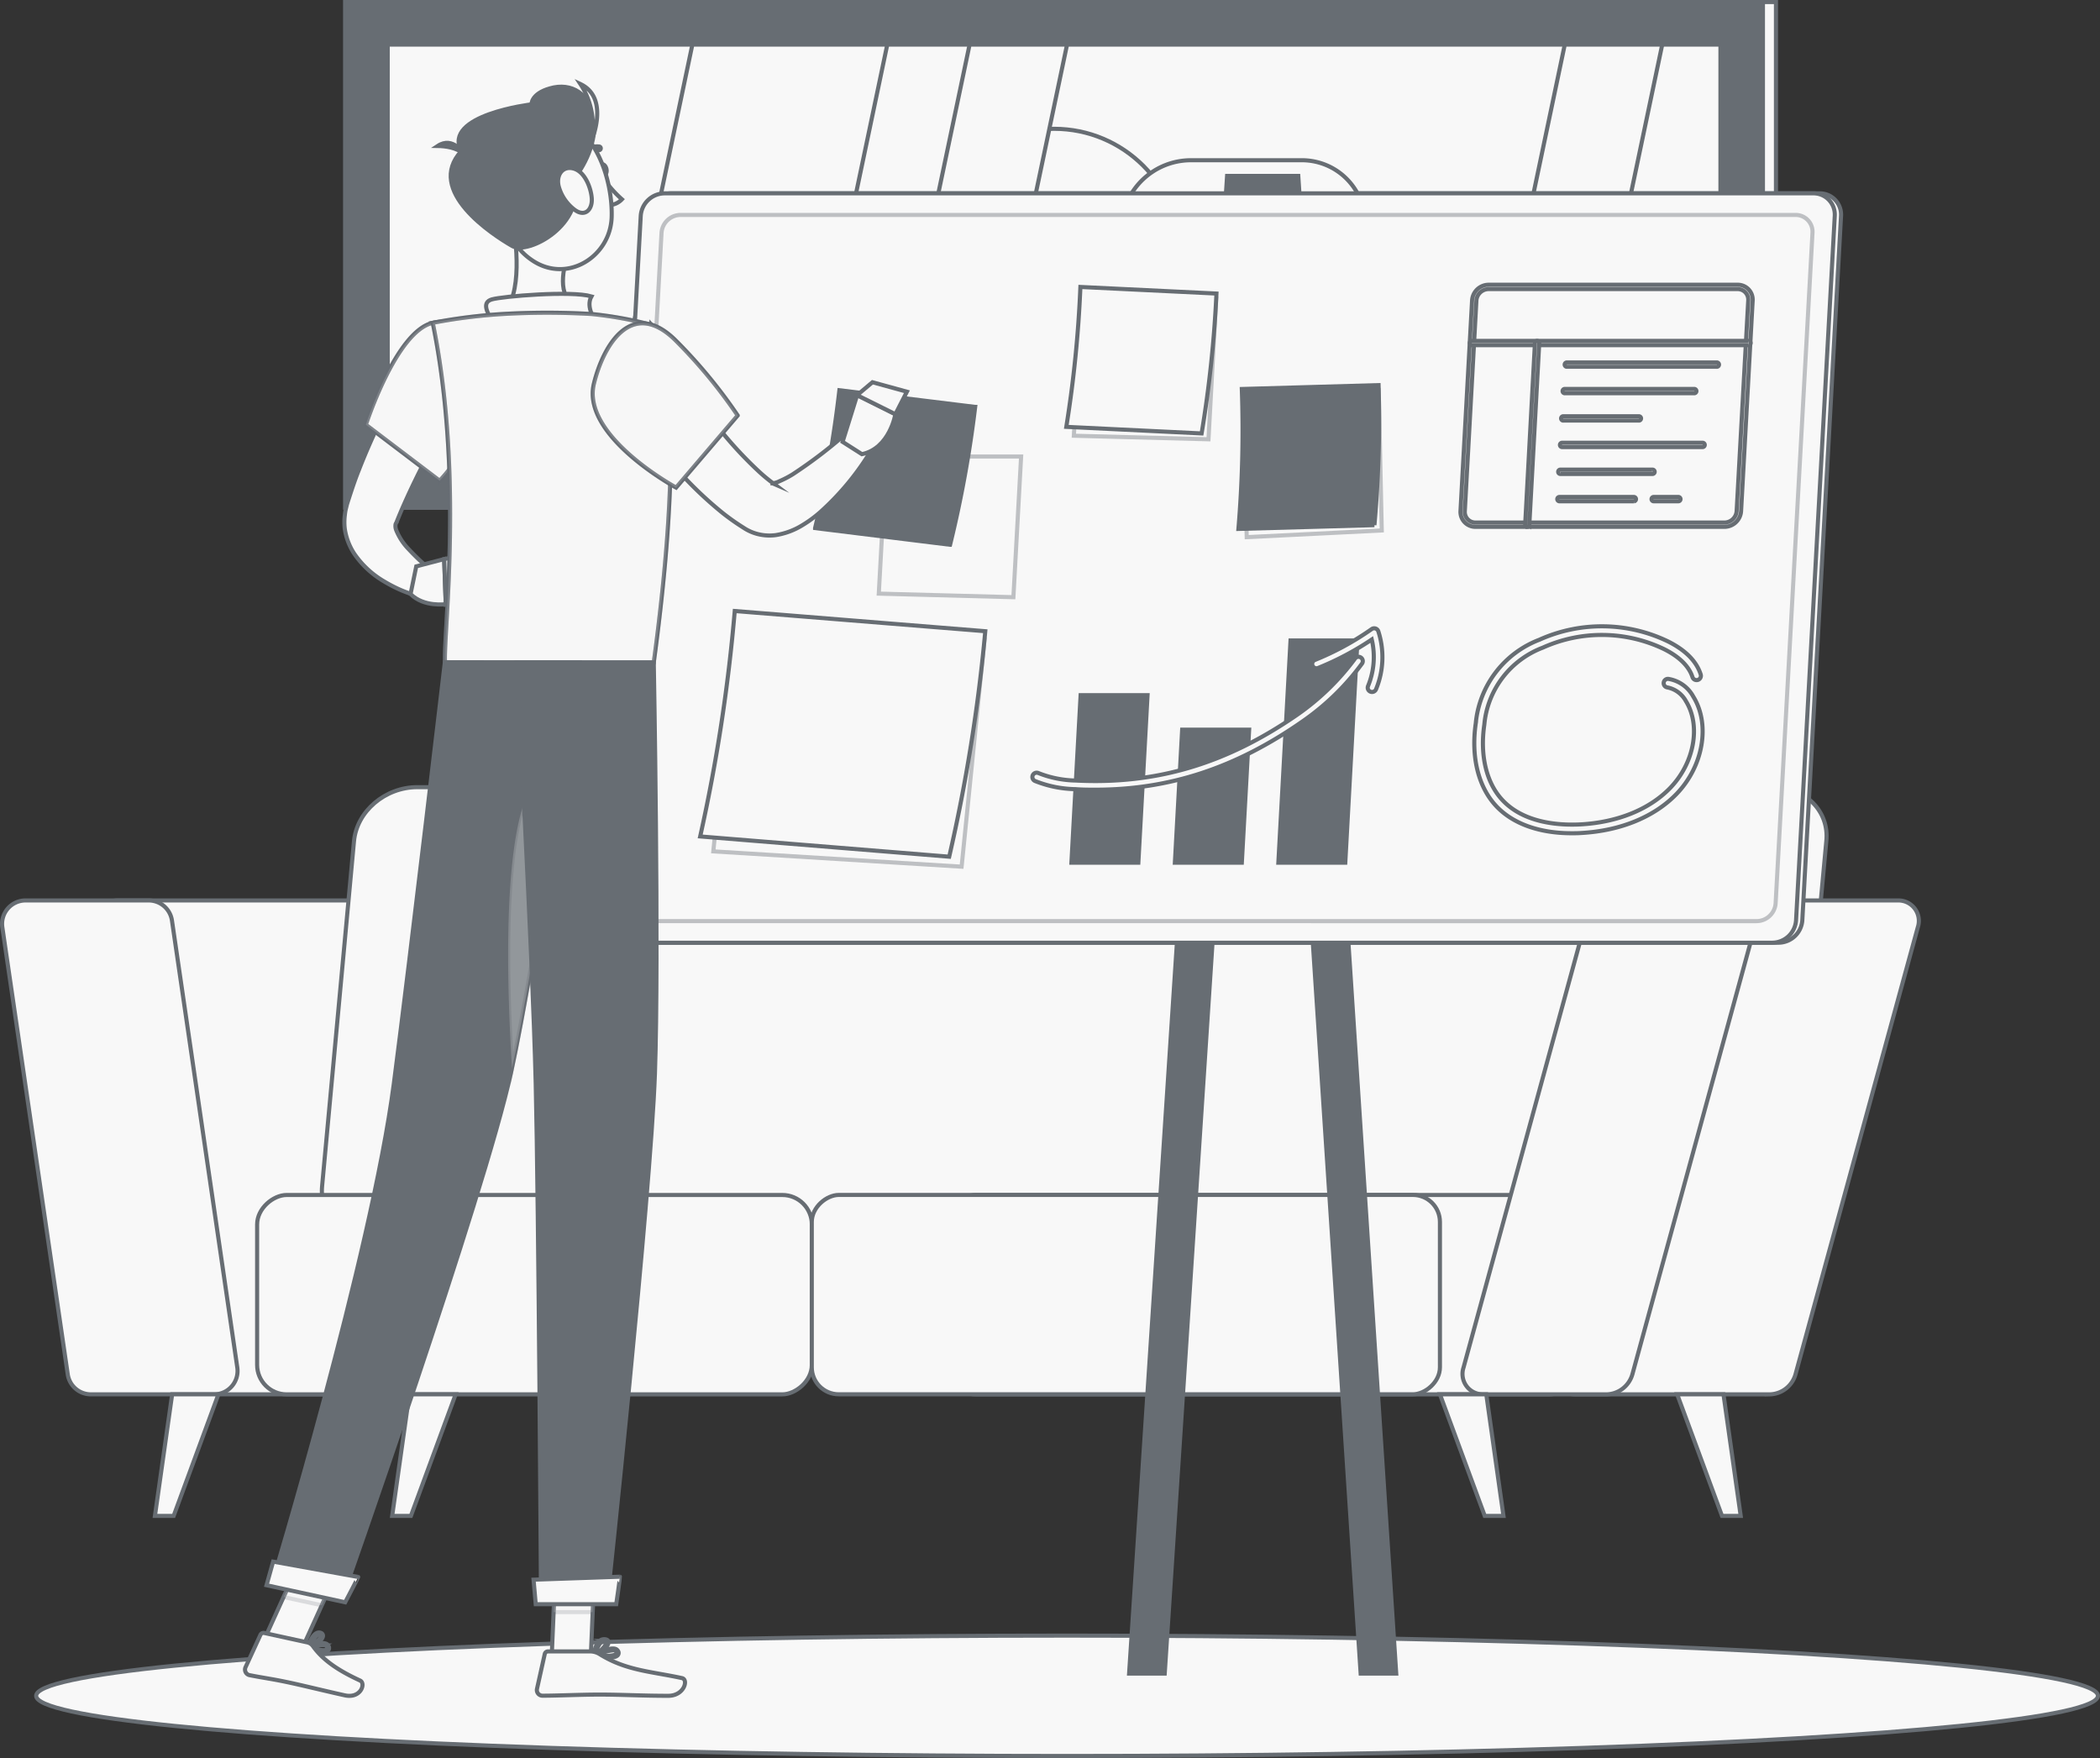 <svg xmlns="http://www.w3.org/2000/svg" width="511.875" height="428.55" viewBox="0 0 511.875 428.55">
  <rect x="0" y="0" width="511.875" height="428.55" fill="#333333" stroke="none"/>
  <g id="ictsolutions" transform="translate(-64.406 -55.337)">
    <g id="Background_Complete" data-name="Background Complete" transform="translate(0.5 0.55)">
      <path id="Tracciato_11352" data-name="Tracciato 11352" d="M152.361,387.038H88.675a5.715,5.715,0,0,1-5.651-4.9L67.084,273.185a5.715,5.715,0,0,1,5.664-6.545H136.42a5.7,5.7,0,0,1,5.651,4.886l15.941,108.968a5.715,5.715,0,0,1-5.651,6.545Z" transform="translate(19.839 7.645)" fill="#f8f8f8" stroke="#676d73" stroke-miterlimit="10" stroke-width="1"/>
      <path id="Tracciato_11353" data-name="Tracciato 11353" d="M101.384,387.038H71.355a5.7,5.7,0,0,1-5.651-4.9L49.764,273.185a5.715,5.715,0,0,1,5.651-6.545H85.443a5.728,5.728,0,0,1,5.664,4.886l15.928,108.968a5.715,5.715,0,0,1-5.651,6.545Z" transform="translate(14.712 7.645)" fill="#f8f8f8" stroke="#676d73" stroke-miterlimit="10" stroke-width="1"/>
      <path id="Tracciato_11354" data-name="Tracciato 11354" d="M458.827,245.33H149.316c-7.867,0-14.774,5.9-15.448,13.167l-7.776,84.123c-.674,7.271,5.184,13.167,12.96,13.167H448.537c7.867,0,14.774-5.9,15.448-13.167l7.776-84.123C472.513,251.227,466.694,245.33,458.827,245.33Z" transform="translate(37.308 1.338)" fill="#f8f8f8" stroke="#676d73" stroke-miterlimit="10" stroke-width="1"/>
      <path id="Tracciato_11355" data-name="Tracciato 11355" d="M442.611,245.33H133.126c-7.867,0-14.774,5.9-15.448,13.167L109.9,342.621c-.674,7.271,5.184,13.167,12.96,13.167H432.347c7.867,0,14.787-5.9,15.448-13.167l7.776-84.123C456.3,251.227,450.478,245.33,442.611,245.33Z" transform="translate(32.515 1.338)" fill="#f8f8f8" stroke="#676d73" stroke-miterlimit="10" stroke-width="1"/>
      <rect id="Rettangolo_2509" data-name="Rettangolo 2509" width="48.6" height="135.212" rx="7.19" transform="translate(261.792 346.084) rotate(90)" fill="#f8f8f8" stroke="#676d73" stroke-miterlimit="10" stroke-width="1"/>
      <rect id="Rettangolo_2510" data-name="Rettangolo 2510" width="48.6" height="153.109" rx="6.58" transform="translate(448.235 346.084) rotate(90)" fill="#f8f8f8" stroke="#676d73" stroke-miterlimit="10" stroke-width="1"/>
      <rect id="Rettangolo_2511" data-name="Rettangolo 2511" width="48.6" height="153.109" rx="6.58" transform="translate(414.888 346.071) rotate(90)" fill="#f8f8f8" stroke="#676d73" stroke-miterlimit="10" stroke-width="1"/>
      <path id="Tracciato_11356" data-name="Tracciato 11356" d="M394.151,387.039H346.782a4.977,4.977,0,0,1-4.834-6.545l29.808-108.968a6.726,6.726,0,0,1,6.286-4.886H425.41a4.977,4.977,0,0,1,4.821,6.545L400.423,382.14a6.7,6.7,0,0,1-6.273,4.9Z" transform="translate(101.141 7.645)" fill="#f8f8f8" stroke="#676d73" stroke-miterlimit="10" stroke-width="1"/>
      <path id="Tracciato_11357" data-name="Tracciato 11357" d="M359.477,387.039H329.449a4.977,4.977,0,0,1-4.821-6.545l29.808-108.968a6.713,6.713,0,0,1,6.286-4.886h30.041a4.977,4.977,0,0,1,4.834,6.545L365.789,382.14a6.726,6.726,0,0,1-6.312,4.9Z" transform="translate(96.015 7.645)" fill="#f8f8f8" stroke="#676d73" stroke-miterlimit="10" stroke-width="1"/>
      <path id="Tracciato_11358" data-name="Tracciato 11358" d="M336.117,334.72h-4.562L320.63,305.08h11.3Z" transform="translate(94.258 89.591)" fill="#f8f8f8" stroke="#676d73" stroke-miterlimit="10" stroke-width="1"/>
      <path id="Tracciato_11359" data-name="Tracciato 11359" d="M380.737,334.72h-4.562L365.25,305.08h11.288Z" transform="translate(107.466 89.591)" fill="#f8f8f8" stroke="#676d73" stroke-miterlimit="10" stroke-width="1"/>
      <path id="Tracciato_11360" data-name="Tracciato 11360" d="M123.57,334.72h4.562l10.912-29.64H127.756Z" transform="translate(35.929 89.591)" fill="#f8f8f8" stroke="#676d73" stroke-miterlimit="10" stroke-width="1"/>
      <path id="Tracciato_11361" data-name="Tracciato 11361" d="M78.95,334.72h4.562l10.912-29.64H83.149Z" transform="translate(22.721 89.591)" fill="#f8f8f8" stroke="#676d73" stroke-miterlimit="10" stroke-width="1"/>
      <rect id="Rettangolo_2512" data-name="Rettangolo 2512" width="345.591" height="123.263" transform="translate(151.204 55.287)" fill="#f8f8f8" stroke="#676d73" stroke-miterlimit="10" stroke-width="1"/>
      <rect id="Rettangolo_2513" data-name="Rettangolo 2513" width="345.591" height="123.263" transform="translate(148.029 55.287)" fill="#676d73" stroke="#676d73" stroke-miterlimit="10" stroke-width="1"/>
      <rect id="Rettangolo_2514" data-name="Rettangolo 2514" width="102.527" height="324.855" transform="translate(483.265 65.655) rotate(90)" fill="#f8f8f8" stroke="#676d73" stroke-miterlimit="10" stroke-width="1"/>
      <circle id="Ellisse_379" data-name="Ellisse 379" cx="30.741" cy="30.741" r="30.741" transform="translate(290.097 86.184)" fill="#f8f8f8" stroke="#676d73" stroke-miterlimit="10" stroke-width="1"/>
      <path id="Tracciato_11362" data-name="Tracciato 11362" d="M163.41,153.737,184.95,51.21h47.511L210.934,153.737Z" transform="translate(47.721 14.445)" fill="#f8f8f8" stroke="#676d73" stroke-miterlimit="10" stroke-width="1"/>
      <path id="Tracciato_11363" data-name="Tracciato 11363" d="M215.55,153.737,237.09,51.21h23.756L239.319,153.737Z" transform="translate(63.155 14.445)" fill="#f8f8f8" stroke="#676d73" stroke-miterlimit="10" stroke-width="1"/>
      <path id="Tracciato_11364" data-name="Tracciato 11364" d="M327.49,153.737,349.03,51.21h23.756L351.259,153.737Z" transform="translate(96.289 14.445)" fill="#f8f8f8" stroke="#676d73" stroke-miterlimit="10" stroke-width="1"/>
    </g>
    <g id="Shadow" transform="translate(73.219 454.046)">
      <ellipse id="_Path_" data-name="&lt;Path&gt;" cx="251.281" cy="14.671" rx="251.281" ry="14.671" fill="#f8f8f8" stroke="#676d73" stroke-miterlimit="10" stroke-width="1"/>
    </g>
    <g id="Board" transform="translate(211.156 94.392)">
      <path id="Tracciato_11369" data-name="Tracciato 11369" d="M448.952,316.311H168.886a5.184,5.184,0,0,1-5.184-5.482l9.461-171.707a5.884,5.884,0,0,1,5.793-5.482H459.021a5.184,5.184,0,0,1,5.184,5.482l-9.435,171.707A5.858,5.858,0,0,1,448.952,316.311Z" transform="translate(-162.203 -125.565)" fill="#f8f8f8" stroke="#676d73" stroke-miterlimit="10" stroke-width="1"/>
      <path id="Tracciato_11370" data-name="Tracciato 11370" d="M302.633,164.683H275.559a15.4,15.4,0,0,1-15.552-16.394l.272-5a17.029,17.029,0,0,1,16.77-15.876h27.06A15.409,15.409,0,0,1,319.662,143.8l-.272,5a17.055,17.055,0,0,1-16.757,15.876Z" transform="translate(-133.704 -127.409)" fill="#f8f8f8" stroke="#676d73" stroke-miterlimit="10" stroke-width="1"/>
      <path id="Tracciato_11371" data-name="Tracciato 11371" d="M319.846,440.993h-8.67L287.29,75.91h8.683Z" transform="translate(-126.266 -72.086)" fill="#676d73" stroke="#676d73" stroke-miterlimit="10" stroke-width="1"/>
      <path id="Tracciato_11372" data-name="Tracciato 11372" d="M262.17,440.993h8.683L294.726,75.91h-8.67Z" transform="translate(-133.702 -72.086)" fill="#676d73" stroke="#676d73" stroke-miterlimit="10" stroke-width="1"/>
      <path id="Tracciato_11373" data-name="Tracciato 11373" d="M447.8,316.311H167.736a5.184,5.184,0,0,1-5.184-5.482l9.422-171.707a5.884,5.884,0,0,1,5.793-5.482H457.833a5.184,5.184,0,0,1,5.184,5.482l-9.435,171.707A5.858,5.858,0,0,1,447.8,316.311Z" transform="translate(-162.543 -125.565)" fill="#f8f8f8" stroke="#676d73" stroke-miterlimit="10" stroke-width="1"/>
      <path id="Tracciato_11374" data-name="Tracciato 11374" d="M170.949,309.848a4.108,4.108,0,0,1-4.147-4.38l8.981-163.387a4.679,4.679,0,0,1,4.614-4.38H452.181a4.108,4.108,0,0,1,4.147,4.38l-8.981,163.387a4.679,4.679,0,0,1-4.627,4.381Z" transform="translate(-161.286 -124.363)" fill="#f8f8f8" stroke="#676d73" stroke-miterlimit="10" stroke-width="1" opacity="0.4"/>
      <path id="Tracciato_11376" data-name="Tracciato 11376" d="M286.474,98.99H253.62l-1.84,33.424,32.815.868Z" transform="translate(-136.777 -65.254)" fill="#f8f8f8" stroke="#676d73" stroke-miterlimit="10" stroke-width="1" opacity="0.4"/>
      <path id="Tracciato_11377" data-name="Tracciato 11377" d="M282.843,186.955l-32.983-1.607a289.677,289.677,0,0,0,3.434-34.1l33.165,1.607A289.861,289.861,0,0,1,282.843,186.955Z" transform="translate(-136.698 -120.352)" fill="#f8f8f8" stroke="#676d73" stroke-miterlimit="10" stroke-width="1"/>
      <path id="Tracciato_11378" data-name="Tracciato 11378" d="M316.635,116.22l-32.905,2.5.726,33.32,32.918-1.633Z" transform="translate(-127.32 -60.154)" fill="#f8f8f8" stroke="#676d73" stroke-miterlimit="10" stroke-width="1" opacity="0.4"/>
      <path id="Tracciato_11379" data-name="Tracciato 11379" d="M315.382,203.847l-33.152.92a286.114,286.114,0,0,0,.829-34.111l33.333-.946a286.628,286.628,0,0,1-1.011,34.137Z" transform="translate(-127.116 -114.888)" fill="#676d73" stroke="#676d73" stroke-miterlimit="10" stroke-width="1"/>
      <path id="Tracciato_11380" data-name="Tracciato 11380" d="M250.079,163.64l-60.653-2.32-5.456,53.965,60.523,3.732Z" transform="translate(-156.849 -46.804)" fill="#f8f8f8" stroke="#676d73" stroke-miterlimit="10" stroke-width="1" opacity="0.4"/>
      <path id="Tracciato_11381" data-name="Tracciato 11381" d="M241.7,272.088,181,267.15a414.5,414.5,0,0,0,8.424-54.95l61.068,4.925A411.41,411.41,0,0,1,241.7,272.088Z" transform="translate(-157.08 -102.311)" fill="#f8f8f8" stroke="#676d73" stroke-miterlimit="10" stroke-width="1"/>
      <path id="Tracciato_11391" data-name="Tracciato 11391" d="M269.879,173.58H253.562l-2.242,40.837h16.317Z" transform="translate(-136.913 -43.175)" fill="#676d73" stroke="#676d73" stroke-miterlimit="10" stroke-width="1"/>
      <path id="Tracciato_11392" data-name="Tracciato 11392" d="M288.885,180.07h-16.33L270.78,212.5H287.1Z" transform="translate(-131.153 -41.254)" fill="#676d73" stroke="#676d73" stroke-miterlimit="10" stroke-width="1"/>
      <path id="Tracciato_11393" data-name="Tracciato 11393" d="M309.524,163.29H293.208l-2.968,54.173h16.317Z" transform="translate(-125.393 -46.221)" fill="#676d73" stroke="#676d73" stroke-miterlimit="10" stroke-width="1"/>
      <path id="Tracciato_11394" data-name="Tracciato 11394" d="M258.877,253.207c-1.62,0-3.253,0-4.9-.13a27.747,27.747,0,0,1-9.876-2,1.063,1.063,0,0,1-.531-1.4,1.05,1.05,0,0,1,1.4-.518,25.92,25.92,0,0,0,9.072,1.814c19.583,1.011,36.729-4.1,53.991-16.045a60.418,60.418,0,0,0,14.036-13.608,1.05,1.05,0,1,1,1.724,1.192,60.912,60.912,0,0,1-14.528,14.087C293.065,247.893,276.93,253.207,258.877,253.207Z" transform="translate(-138.586 -99.76)" fill="#f8f8f8" stroke="#676d73" stroke-miterlimit="10" stroke-width="1"/>
      <path id="Tracciato_11395" data-name="Tracciato 11395" d="M310.689,230.976a1.05,1.05,0,0,1-.972-1.452,18.546,18.546,0,0,0,.907-11.34,70.644,70.644,0,0,1-13.038,6.921,1.05,1.05,0,1,1-.791-1.944,68.8,68.8,0,0,0,13.828-7.53,1.063,1.063,0,0,1,1.594.531,20.464,20.464,0,0,1-.557,14.165A1.05,1.05,0,0,1,310.689,230.976Z" transform="translate(-123.007 -101.349)" fill="#f8f8f8" stroke="#676d73" stroke-miterlimit="10" stroke-width="1"/>
      <path id="Tracciato_11396" data-name="Tracciato 11396" d="M388.374,209.85h-60.7A3.642,3.642,0,0,1,324,205.962l2.825-51.322a4.082,4.082,0,0,1,4.018-3.81h60.718a3.642,3.642,0,0,1,3.655,3.888l-2.825,51.322a4.082,4.082,0,0,1-4.018,3.81Zm-57.529-57.957a3.007,3.007,0,0,0-2.968,2.825l-2.825,51.322a2.592,2.592,0,0,0,2.592,2.76h60.7a3.007,3.007,0,0,0,2.968-2.825l2.825-51.322a2.576,2.576,0,0,0-2.6-2.76Z" transform="translate(-114.754 -120.477)" fill="#f8f8f8" stroke="#676d73" stroke-miterlimit="10" stroke-width="1"/>
      <path id="Tracciato_11397" data-name="Tracciato 11397" d="M393.594,162.441H326.2a.531.531,0,0,1,0-1.05h67.392a.531.531,0,1,1,0,1.05Z" transform="translate(-114.233 -117.352)" fill="#f8f8f8" stroke="#676d73" stroke-miterlimit="10" stroke-width="1"/>
      <path id="Tracciato_11398" data-name="Tracciato 11398" d="M336.653,206.724h0a.531.531,0,0,1-.492-.557l2.385-44.284a.518.518,0,0,1,.557-.492.531.531,0,0,1,.492.557l-2.423,44.3a.531.531,0,0,1-.518.48Z" transform="translate(-111.153 -117.351)" fill="#f8f8f8" stroke="#676d73" stroke-miterlimit="10" stroke-width="1"/>
      <path id="Tracciato_11399" data-name="Tracciato 11399" d="M380.6,166.5h-36.56a.531.531,0,0,1,0-1.05H380.6a.531.531,0,1,1,0,1.05Z" transform="translate(-108.952 -116.151)" fill="#f8f8f8" stroke="#676d73" stroke-miterlimit="10" stroke-width="1"/>
      <path id="Tracciato_11400" data-name="Tracciato 11400" d="M375.212,171.481h-31.4a.531.531,0,1,1,0-1.05h31.4a.531.531,0,1,1,0,1.05Z" transform="translate(-109.07 -114.677)" fill="#f8f8f8" stroke="#676d73" stroke-miterlimit="10" stroke-width="1"/>
      <path id="Tracciato_11401" data-name="Tracciato 11401" d="M361.8,176.621H343.53a.531.531,0,1,1,0-1.05H361.8a.531.531,0,1,1,0,1.05Z" transform="translate(-109.153 -113.155)" fill="#f8f8f8" stroke="#676d73" stroke-miterlimit="10" stroke-width="1"/>
      <path id="Tracciato_11402" data-name="Tracciato 11402" d="M365.284,186.661h-22.3a.531.531,0,1,1,0-1.05h22.3a.531.531,0,1,1,0,1.05Z" transform="translate(-109.316 -110.183)" fill="#f8f8f8" stroke="#676d73" stroke-miterlimit="10" stroke-width="1"/>
      <path id="Tracciato_11403" data-name="Tracciato 11403" d="M360.939,191.8H342.652a.531.531,0,0,1,0-1.05h18.286a.531.531,0,0,1,0,1.05Z" transform="translate(-109.364 -108.66)" fill="#f8f8f8" stroke="#676d73" stroke-miterlimit="10" stroke-width="1"/>
      <path id="Tracciato_11404" data-name="Tracciato 11404" d="M366.385,191.8H360.54a.531.531,0,1,1,0-1.05h5.845a.531.531,0,1,1,0,1.05Z" transform="translate(-104.118 -108.662)" fill="#f8f8f8" stroke="#676d73" stroke-miterlimit="10" stroke-width="1"/>
      <path id="Tracciato_11405" data-name="Tracciato 11405" d="M377.472,181.613h-34.24a.531.531,0,0,1,0-1.063h34.24a.531.531,0,1,1,0,1.063Z" transform="translate(-109.217 -111.68)" fill="#f8f8f8" stroke="#676d73" stroke-miterlimit="10" stroke-width="1"/>
      <path id="Tracciato_11406" data-name="Tracciato 11406" d="M350.319,265.521c-7.932,0-14.424-2.346-18.455-6.7-4.316-4.653-6.1-11.975-4.912-20.088A24.248,24.248,0,0,1,342.44,218.36a37.092,37.092,0,0,1,31.4.415c4.264,2.138,6.934,4.847,7.944,8.048a1.053,1.053,0,0,1-2.009.635c-.829-2.592-3.149-4.925-6.882-6.8a34.992,34.992,0,0,0-29.6-.376,22.188,22.188,0,0,0-14.256,18.766c-1.1,7.478.492,14.165,4.367,18.338,5.378,5.819,14.256,6.234,19.129,5.975,8.994-.505,16.718-3.642,21.773-8.839,5.91-6.091,7.569-15.189,3.888-21.177a6.636,6.636,0,0,0-4.549-3.37,1.05,1.05,0,0,1,.207-2.087,8.424,8.424,0,0,1,6.13,4.342c4.2,6.791,2.424,16.991-4.134,23.756-5.43,5.586-13.647,8.942-23.172,9.474C351.862,265.521,351.084,265.521,350.319,265.521Z" transform="translate(-113.985 -101.46)" fill="#f8f8f8" stroke="#676d73" stroke-miterlimit="10" stroke-width="1"/>
    </g>
    <g id="Character" transform="translate(124.127 75.822)">
      <path id="Tracciato_11407" data-name="Tracciato 11407" d="M144.2,171.072l-3.745,6.48L136.8,184.2c-2.411,4.445-4.717,8.929-6.817,13.427-1.05,2.268-2.048,4.51-2.955,6.765l-.168.415v.091a1.037,1.037,0,0,0-.117.181,3.425,3.425,0,0,0-.181.376,2.709,2.709,0,0,0,.156,1.451,14.424,14.424,0,0,0,3.123,4.73,55.729,55.729,0,0,0,5.067,4.8l-3.046,6.48a31.749,31.749,0,0,1-4.186-1.477,34.478,34.478,0,0,1-3.888-2.022,22.6,22.6,0,0,1-7.309-6.778,15.111,15.111,0,0,1-2.281-5.91,13.375,13.375,0,0,1,0-3.525,10.642,10.642,0,0,1,.3-1.724l.207-.842.156-.518c.842-2.592,1.7-5.275,2.709-7.776,1.97-5.08,4.2-10.005,6.61-14.787,1.218-2.385,2.462-4.756,3.784-7.089s2.592-4.614,4.147-6.973Z" transform="translate(-89.859 -98.159)" fill="#f8f8f8" stroke="#676d73" stroke-miterlimit="10" stroke-width="1"/>
      <path id="Tracciato_11408" data-name="Tracciato 11408" d="M127.917,204.206l6.8-1.776.389,10.99s-5.327.791-8.58-2.462Z" transform="translate(-86.174 -86.632)" fill="#f8f8f8" stroke="#676d73" stroke-miterlimit="10" stroke-width="1"/>
      <path id="Tracciato_11409" data-name="Tracciato 11409" d="M143.005,146.55l-1.542,9.655-7.724,3.188-.389-10.99Z" transform="translate(-84.803 -32.606)" fill="#f8f8f8" stroke="#676d73" stroke-miterlimit="10" stroke-width="1"/>
      <path id="Tracciato_11410" data-name="Tracciato 11410" d="M162.006,129.716c.156.752.674,1.3,1.166,1.179s.778-.791.622-1.542-.674-1.3-1.166-1.179S161.9,128.964,162.006,129.716Z" transform="translate(-75.681 -108.617)" fill="#f8f8f8" stroke="#676d73" stroke-miterlimit="10" stroke-width="1"/>
      <path id="Tracciato_11411" data-name="Tracciato 11411" d="M162.5,130.36a27.488,27.488,0,0,0,4.9,5.7,4.38,4.38,0,0,1-3.447,1.4Z" transform="translate(-75.527 -107.965)" fill="#f8f8f8" stroke="#676d73" stroke-miterlimit="10" stroke-width="1"/>
      <path id="Tracciato_11412" data-name="Tracciato 11412" d="M159.349,127.092a.445.445,0,0,1-.3-.765,4.484,4.484,0,0,1,3.888-1.49.441.441,0,0,1,.363.518.454.454,0,0,1-.518.376h0a3.577,3.577,0,0,0-3.02,1.205A.441.441,0,0,1,159.349,127.092Z" transform="translate(-76.588 -109.609)" fill="#f8f8f8" stroke="#676d73" stroke-miterlimit="10" stroke-width="1"/>
      <path id="Tracciato_11413" data-name="Tracciato 11413" d="M145.978,137.52c1.374,6.972,2.735,19.738-2.138,24.378,0,0,1.905,7.063,14.839,7.063,14.256,0,6.8-7.063,6.8-7.063-7.776-1.853-7.569-7.608-6.208-13.025Z" transform="translate(-81.05 -105.846)" fill="#f8f8f8" stroke="#676d73" stroke-miterlimit="10" stroke-width="1"/>
      <path id="Tracciato_11414" data-name="Tracciato 11414" d="M141.947,158.747c-1.037-1.931-2.19-4.147.181-4.847,2.592-.765,19.362-2.177,24.287-.739-1.516,2.683,1.037,5.988,1.037,5.988Z" transform="translate(-81.97 -101.399)" fill="#f8f8f8" stroke="#676d73" stroke-miterlimit="10" stroke-width="1"/>
      <path id="Tracciato_11415" data-name="Tracciato 11415" d="M109.711,408.34a3.085,3.085,0,0,0,2.372-.13.92.92,0,0,0,.22-1.05,1.05,1.05,0,0,0-.583-.661c-1.3-.609-4.238.6-4.368.648a.207.207,0,0,0-.143.194.233.233,0,0,0,.13.207A11.889,11.889,0,0,0,109.711,408.34Zm1.542-1.516a1.365,1.365,0,0,1,.272.078.622.622,0,0,1,.337.389c.13.415,0,.531-.078.583-.505.428-2.411,0-3.745-.505A7.348,7.348,0,0,1,111.254,406.823Z" transform="translate(-91.893 -26.279)" fill="#f8f8f8" stroke="#676d73" stroke-miterlimit="10" stroke-width="1"/>
      <path id="Tracciato_11416" data-name="Tracciato 11416" d="M107.395,408.165h.1c1.076-.311,3.383-1.944,3.408-3.02a.739.739,0,0,0-.57-.739,1.218,1.218,0,0,0-1,.078c-1.3.661-2.087,3.292-2.112,3.409a.233.233,0,0,0,0,.22Zm2.7-3.37h.091c.285.1.285.233.285.3,0,.635-1.542,1.918-2.592,2.436a5.534,5.534,0,0,1,1.737-2.683.8.8,0,0,1,.48-.052Z" transform="translate(-91.896 -26.869)" fill="#f8f8f8" stroke="#676d73" stroke-miterlimit="10" stroke-width="1"/>
      <path id="Tracciato_11417" data-name="Tracciato 11417" d="M164.083,409.633c1.218,0,2.4-.168,2.8-.713a.868.868,0,0,0,0-.985,1.127,1.127,0,0,0-.713-.531c-1.581-.428-4.912,1.464-5.054,1.555a.207.207,0,0,0-.1.233.22.22,0,0,0,.168.181,17.4,17.4,0,0,0,2.9.259Zm1.5-1.84a1.579,1.579,0,0,1,.441,0,.661.661,0,0,1,.441.311c.156.285.1.428,0,.505-.441.609-2.851.622-4.614.376a10.135,10.135,0,0,1,3.732-1.192Z" transform="translate(-75.969 -25.979)" fill="#f8f8f8" stroke="#676d73" stroke-miterlimit="10" stroke-width="1"/>
      <path id="Tracciato_11418" data-name="Tracciato 11418" d="M161.222,409.892h.091c1.153-.518,3.421-2.592,3.253-3.655,0-.259-.22-.57-.842-.635a1.724,1.724,0,0,0-1.3.389c-1.205,1-1.465,3.564-1.477,3.668a.272.272,0,0,0,.1.207A.22.22,0,0,0,161.222,409.892Zm2.32-3.888h.13c.415,0,.441.194.441.246.1.648-1.439,2.268-2.592,2.968a5.184,5.184,0,0,1,1.3-2.929,1.192,1.192,0,0,1,.791-.259Z" transform="translate(-75.986 -26.497)" fill="#f8f8f8" stroke="#676d73" stroke-miterlimit="10" stroke-width="1"/>
      <path id="Tracciato_11419" data-name="Tracciato 11419" d="M153.58,359.315h9.526l.946-22.045h-9.526Z" transform="translate(-78.815 23.847)" fill="#f8f8f8" stroke="#676d73" stroke-miterlimit="10" stroke-width="1"/>
      <path id="Tracciato_11420" data-name="Tracciato 11420" d="M99.66,355.569l9.305,2.022,9.344-20.542L109,335.04Z" transform="translate(-94.776 23.187)" fill="#f8f8f8" stroke="#676d73" stroke-miterlimit="10" stroke-width="1"/>
      <path id="Tracciato_11421" data-name="Tracciato 11421" d="M110.436,406.692l-10.368-2.268a.829.829,0,0,0-.92.467l-3.629,7.88a1.387,1.387,0,0,0,1,1.944c3.668.726,5.482.894,10.083,1.892,2.825.609,9.215,2.164,13.116,3.02s5.184-2.916,3.732-3.6c-6.83-3.123-9.681-5.871-11.534-8.437A2.333,2.333,0,0,0,110.436,406.692Z" transform="translate(-95.391 -26.847)" fill="#f8f8f8" stroke="#676d73" stroke-miterlimit="10" stroke-width="1"/>
      <path id="Tracciato_11422" data-name="Tracciato 11422" d="M163.369,407.89H153a.816.816,0,0,0-.8.648L150.318,417a1.374,1.374,0,0,0,1.361,1.685c3.758,0,9.176-.272,13.893-.272,5.508,0,10.264.3,16.731.3,3.888,0,5-3.953,3.357-4.316-7.439-1.62-13.53-1.8-19.958-5.767A4.458,4.458,0,0,0,163.369,407.89Z" transform="translate(-79.143 -25.816)" fill="#f8f8f8" stroke="#676d73" stroke-miterlimit="10" stroke-width="1"/>
      <path id="Tracciato_11423" data-name="Tracciato 11423" d="M134.4,158.059c-8.916,2.048-16.278,24.831-16.278,24.831l17.988,13.647a39.191,39.191,0,0,0,9.5-17.6C148.615,167,143.522,155.959,134.4,158.059Z" transform="translate(-88.663 -99.843)" fill="#f8f8f8" stroke="#676d73" stroke-miterlimit="10" stroke-width="1"/>
      <path id="Tracciato_11424" data-name="Tracciato 11424" d="M134.4,158.059c-8.916,2.048-16.278,24.831-16.278,24.831l17.988,13.647a39.191,39.191,0,0,0,9.5-17.6C148.615,167,143.522,155.959,134.4,158.059Z" transform="translate(-88.663 -99.843)" fill="#f8f8f8" stroke="#676d73" stroke-miterlimit="10" stroke-width="1" opacity="0.2"/>
      <path id="Tracciato_11426" data-name="Tracciato 11426" d="M184.017,159.045s10.135,11.444.557,82.3H133.681c-.35-7.776,4.562-45.956-2.981-82.788a133.31,133.31,0,0,1,17.055-2.151,188.272,188.272,0,0,1,21.643,0,95.252,95.252,0,0,1,14.619,2.644Z" transform="translate(-84.94 -100.349)" fill="#f8f8f8" stroke="#676d73" stroke-miterlimit="10" stroke-width="1"/>
      <path id="Tracciato_11427" data-name="Tracciato 11427" d="M184.017,159.045s10.135,11.444.557,82.3H133.681c-.35-7.776,4.562-45.956-2.981-82.788a133.31,133.31,0,0,1,17.055-2.151,188.272,188.272,0,0,1,21.643,0,95.252,95.252,0,0,1,14.619,2.644Z" transform="translate(-84.94 -100.349)" fill="#f8f8f8" stroke="#676d73" stroke-miterlimit="10" stroke-width="1" opacity="0.2"/>
      <path id="Tracciato_11429" data-name="Tracciato 11429" d="M163.948,337.28l-.492,11.366H153.93l.492-11.366Z" transform="translate(-78.712 23.85)" fill="#f8f8f8" stroke="#676d73" stroke-miterlimit="10" stroke-width="1" opacity="0.2"/>
      <path id="Tracciato_11430" data-name="Tracciato 11430" d="M107.961,335.04l9.318,2.022-4.821,10.575-9.318-2.009Z" transform="translate(-93.746 23.187)" fill="#f8f8f8" stroke="#676d73" stroke-miterlimit="10" stroke-width="1" opacity="0.2"/>
      <path id="Tracciato_11431" data-name="Tracciato 11431" d="M142.53,135.8c2.436,9.137,3.408,14.593,9.072,18.39,8.463,5.715,19.012-.842,19.349-10.511.3-8.709-3.758-22.175-13.556-24.015A12.882,12.882,0,0,0,142.53,135.8Z" transform="translate(-81.581 -111.202)" fill="#f8f8f8" stroke="#676d73" stroke-miterlimit="10" stroke-width="1"/>
      <path id="Tracciato_11432" data-name="Tracciato 11432" d="M149.075,152.422c3.888,2.216,18.027-5.184,15.124-16.459,0,0,5.391-6.48,4.782-13.634s-5.521-9.876-10.744-8.333c-4.6,1.3-4.471,3.888-4.471,3.888s-21.76,2.592-17.107,11.418C127.795,138.93,144.228,149.648,149.075,152.422Z" transform="translate(-83.94 -112.933)" fill="#676d73" stroke="#676d73" stroke-miterlimit="10" stroke-width="1"/>
      <path id="Tracciato_11433" data-name="Tracciato 11433" d="M138,126.875s-2.592-4.484-6.376-1.97C133.408,124.931,136.312,125.255,138,126.875Z" transform="translate(-84.667 -109.806)" fill="#f8f8f8" stroke="#676d73" stroke-miterlimit="10" stroke-width="1"/>
      <path id="Tracciato_11434" data-name="Tracciato 11434" d="M161.062,127.232s4.743-10.7-2.592-14.152A18.3,18.3,0,0,1,161.062,127.232Z" transform="translate(-76.72 -113.08)" fill="#f8f8f8" stroke="#676d73" stroke-miterlimit="10" stroke-width="1"/>
      <path id="Tracciato_11435" data-name="Tracciato 11435" d="M154.438,133.392a10.64,10.64,0,0,0,3.888,5.676c2.475,1.84,4.329,0,4.16-2.773-.168-2.527-1.646-6.48-4.38-7.271S153.725,130.645,154.438,133.392Z" transform="translate(-77.963 -108.405)" fill="#f8f8f8" stroke="#676d73" stroke-miterlimit="10" stroke-width="1"/>
      <path id="Tracciato_11436" data-name="Tracciato 11436" d="M175.5,221.882s-10.809,72.744-16.744,99.96c-6.48,29.808-41.329,128.615-41.329,128.615l-17.042-3.694s24.365-80.482,29.808-122.213C134.374,292.5,142.63,221.83,142.63,221.83Z" transform="translate(-93.914 -80.89)" fill="#676d73" stroke="#676d73" stroke-miterlimit="10" stroke-width="1"/>
      <path id="Tracciato_11437" data-name="Tracciato 11437" d="M121.783,394.745c.078,0-3.175,6.169-3.175,6.169l-19.168-4.16L101.047,391Z" transform="translate(-94.193 -30.816)" fill="#f8f8f8" stroke="#676d73" stroke-miterlimit="10" stroke-width="1"/>
      <path id="Tracciato_11438" data-name="Tracciato 11438" d="M155.493,241.893c-12.493,2.449-11.172,49.041-9.668,73,3.6-16.939,8.878-49.533,12.48-72.667A4.264,4.264,0,0,0,155.493,241.893Z" transform="translate(-80.741 -74.981)" fill="#f8f8f8" stroke="#676d73" stroke-miterlimit="10" stroke-width="1" opacity="0.3"/>
      <path id="Tracciato_11439" data-name="Tracciato 11439" d="M179.91,221.87s1.3,71.189.285,100.22c-1.076,30.2-11.664,129.082-11.664,129.082h-16.1s-.583-97.122-1.3-126.775c-.778-32.4-4.679-102.527-4.679-102.527Z" transform="translate(-80.275 -80.878)" fill="#676d73" stroke="#676d73" stroke-miterlimit="10" stroke-width="1"/>
      <path id="Tracciato_11440" data-name="Tracciato 11440" d="M249.784,128.69H216.93l-1.84,33.424,32.815.868Z" transform="translate(-60.608 -37.892)" fill="#f8f8f8" stroke="#676d73" stroke-miterlimit="10" stroke-width="1" opacity="0.4"/>
      <path id="Tracciato_11441" data-name="Tracciato 11441" d="M235.515,208.345l-32.905-4.069a283.832,283.832,0,0,0,5.923-33.605l33.1,4.069a284.117,284.117,0,0,1-6.117,33.605Z" transform="translate(-63.654 -96.033)" fill="#676d73" stroke="#676d73" stroke-miterlimit="10" stroke-width="1"/>
      <path id="Tracciato_11442" data-name="Tracciato 11442" d="M170.72,393.84c.078,0-.907,6.7-.907,6.7H150.191l-.531-5.975Z" transform="translate(-79.328 -29.975)" fill="#f8f8f8" stroke="#676d73" stroke-miterlimit="10" stroke-width="1"/>
      <path id="Tracciato_11443" data-name="Tracciato 11443" d="M178.293,165.07c1.464,2.281,3.136,4.847,4.808,7.206s3.4,4.769,5.184,7.063A96.729,96.729,0,0,0,199.638,192a39.829,39.829,0,0,0,3.059,2.592l.778.583a3.005,3.005,0,0,0-.454-.156h-.415a4.224,4.224,0,0,0,2.138-.492,24.183,24.183,0,0,0,3.279-1.7,113.82,113.82,0,0,0,13.738-10.575l5.56,4.484a65.667,65.667,0,0,1-12.467,15.2,29.468,29.468,0,0,1-4.445,3.279,17.457,17.457,0,0,1-6.545,2.436,11.561,11.561,0,0,1-4.951-.428,11.238,11.238,0,0,1-2.527-1.153l-1.115-.713c-1.49-.959-2.9-1.983-4.238-3.033a93.791,93.791,0,0,1-14.023-14.023c-2.035-2.514-4-5.054-5.832-7.7s-3.577-5.184-5.288-8.191Z" transform="translate(-74.524 -97.691)" fill="#f8f8f8" stroke="#676d73" stroke-miterlimit="10" stroke-width="1"/>
      <path id="Tracciato_11444" data-name="Tracciato 11444" d="M161.063,172.853c-3.046,12.766,20.049,25.272,20.049,25.272l15.008-17.574a124.247,124.247,0,0,0-15.332-18.507C170.343,151.974,163.422,163.159,161.063,172.853Z" transform="translate(-76.034 -99.758)" fill="#f8f8f8" stroke="#676d73" stroke-miterlimit="10" stroke-width="1"/>
      <path id="Tracciato_11445" data-name="Tracciato 11445" d="M161.063,172.853c-3.046,12.766,20.049,25.272,20.049,25.272l15.008-17.574a124.247,124.247,0,0,0-15.332-18.507C170.343,151.974,163.422,163.159,161.063,172.853Z" transform="translate(-76.034 -99.758)" fill="#f8f8f8" stroke="#676d73" stroke-miterlimit="10" stroke-width="1" opacity="0.2"/>
      <path id="Tracciato_11446" data-name="Tracciato 11446" d="M207.78,182.979l3.551-11.379,9.318,4.653s-1.361,8.294-8.152,9.733Z" transform="translate(-62.124 -95.758)" fill="#f8f8f8" stroke="#676d73" stroke-miterlimit="10" stroke-width="1"/>
      <path id="Tracciato_11447" data-name="Tracciato 11447" d="M214.755,114.72l8.4,2.307-2.812,5.482-9.331-4.64Z" transform="translate(-61.816 -42.027)" fill="#f8f8f8" stroke="#676d73" stroke-miterlimit="10" stroke-width="1"/>
    </g>
  </g>
</svg>
